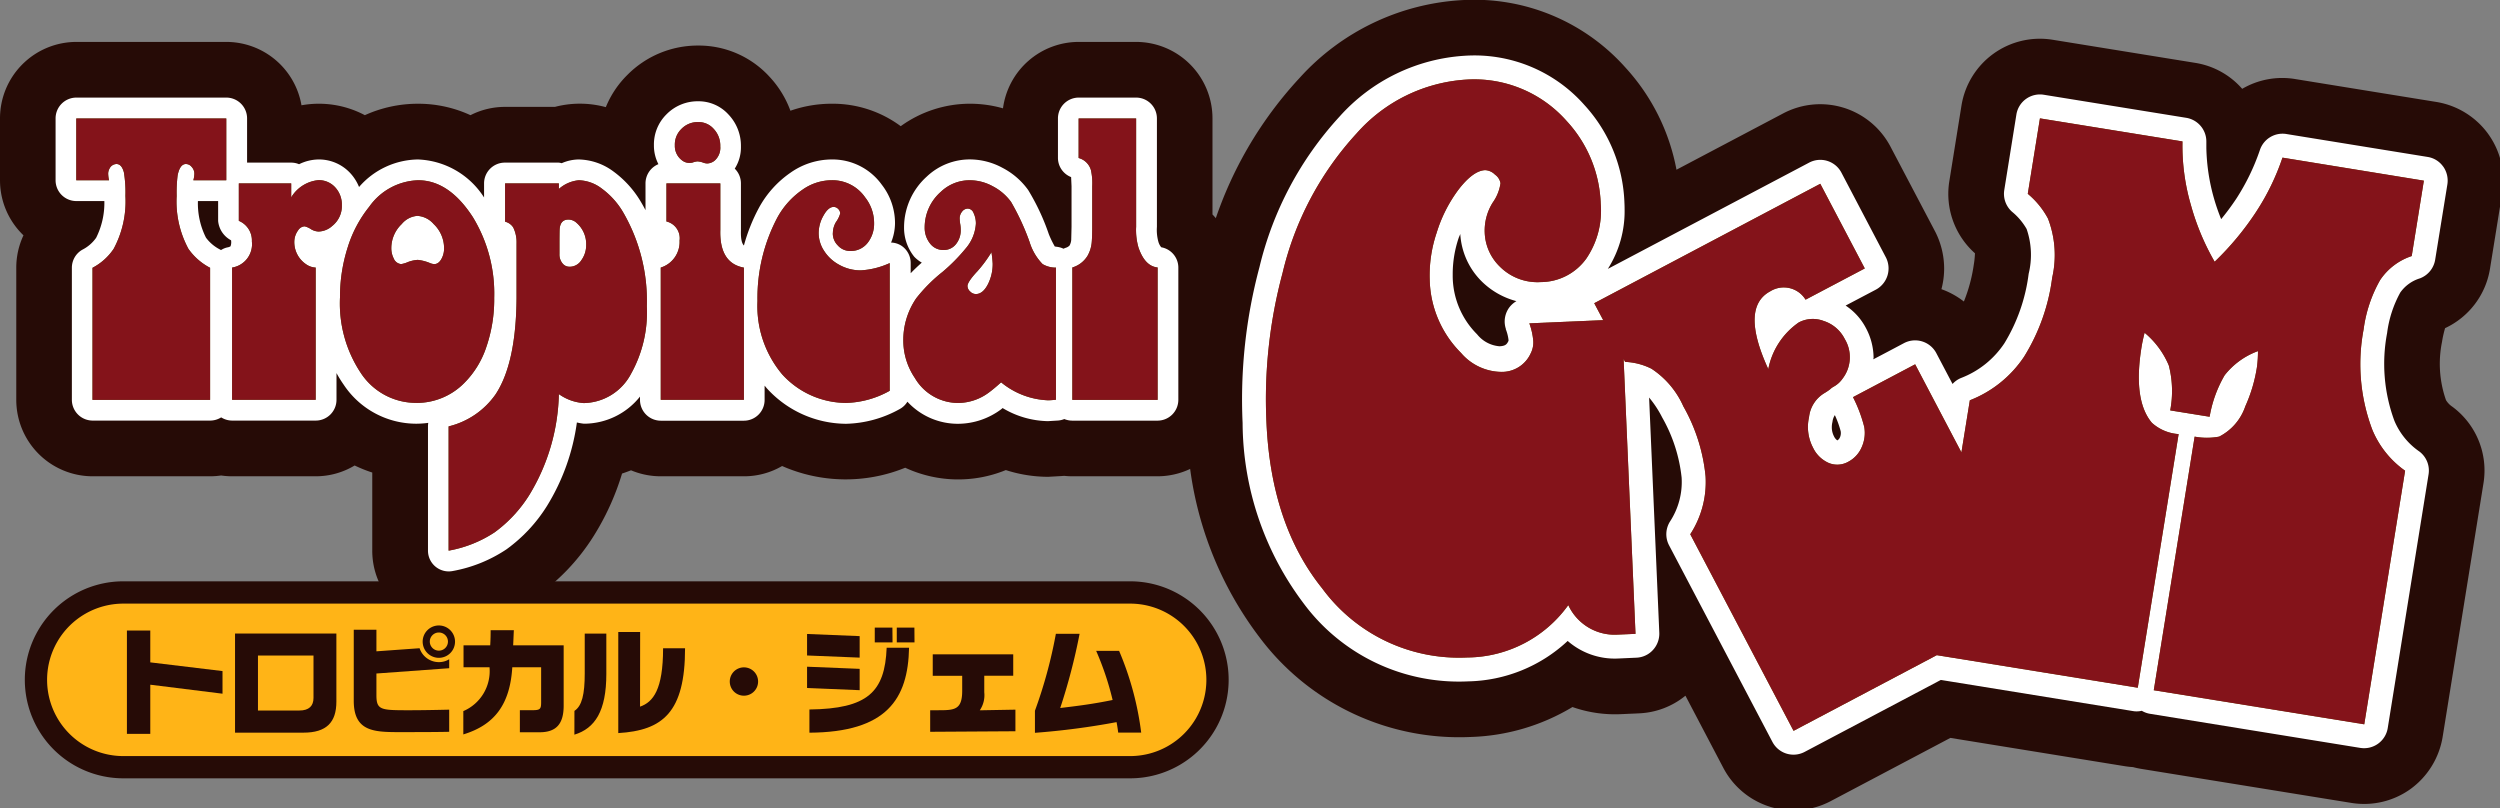 <svg xmlns="http://www.w3.org/2000/svg" xmlns:xlink="http://www.w3.org/1999/xlink" width="167" height="54" viewBox="0 0 167 54"><rect x="0" y="0" width="167" height="54" fill="#808080" stroke="none"/><defs><clipPath id="a"><rect width="167" height="54" transform="translate(0 0)" fill="none"/></clipPath></defs><g transform="translate(0 0)" clip-path="url(#a)"><path d="M62.8,54.14A5.3,5.3,0,0,1,58.1,51.3l-2.53-4.819A5.25,5.25,0,0,1,52.46,47.66l-.292.014c-.349.014-.574.025-.72.032l-.175.007a8.57,8.57,0,0,1-3.25-.475,13.992,13.992,0,0,1-6.8,2,16.672,16.672,0,0,1-14.046-6.58,23.819,23.819,0,0,1-4.9-14.235A37.917,37.917,0,0,1,23.53,16.883,26.234,26.234,0,0,1,29.794,5.216,15.824,15.824,0,0,1,40.658.015a13.528,13.528,0,0,1,10.9,4.5,13.856,13.856,0,0,1,3.414,6.83l7.134-3.765a5.3,5.3,0,0,1,7.162,2.225l2.975,5.655a5.434,5.434,0,0,1,.609,2.479,5.342,5.342,0,0,1-.182,1.386,5.36,5.36,0,0,1,1.5.825,10.483,10.483,0,0,0,.659-2.443,6.273,6.273,0,0,0,.082-.779A5.314,5.314,0,0,1,73.2,12.1l.809-5.037a5.307,5.307,0,0,1,6.086-4.4l9.521,1.543a5.263,5.263,0,0,1,3.146,1.736A5.288,5.288,0,0,1,96.3,5.288l9.443,1.532A5.341,5.341,0,0,1,109.154,8.9l0,0,.043.061a5.3,5.3,0,0,1,.934,3.944l-.816,5.051a5.308,5.308,0,0,1-3,3.972,7.293,7.293,0,0,0-.207.925,7.33,7.33,0,0,0,.267,3.883,1.41,1.41,0,0,0,.438.45,5.3,5.3,0,0,1,2.063,5.122L106.15,49.242a5.381,5.381,0,0,1-2.134,3.465,5.311,5.311,0,0,1-3.941.939L86.011,51.368a5.477,5.477,0,0,1-.545-.118,5.28,5.28,0,0,1-.527-.057L73.269,49.3l-8,4.226a5.326,5.326,0,0,1-2.466.611m2.729-39.961-.506-1.011-.363-.593.339.539-.285-.572.232.4.167.354-.167-.354.684,1.182-.046.029Z" transform="translate(57.017 -0.008)" fill="#260b06"/><path d="M29.967,39.879a5.1,5.1,0,0,1-5.1-5.108V29.552a9.282,9.282,0,0,1-1.176-.472,5.031,5.031,0,0,1-2.608.722H15.5a5.026,5.026,0,0,1-.73-.054,5.038,5.038,0,0,1-.734.054H6.179a5.107,5.107,0,0,1-5.092-5.108v-8.82a5.1,5.1,0,0,1,.481-2.168A5.1,5.1,0,0,1,0,10.027V5.894A5.108,5.108,0,0,1,5.1.786H15.122a5.1,5.1,0,0,1,5.017,4.233,6.545,6.545,0,0,1,4.233.661,8.568,8.568,0,0,1,3.556-.764,8.326,8.326,0,0,1,3.5.764,5.059,5.059,0,0,1,2.309-.554h3.332a6.584,6.584,0,0,1,3.4.018,6.449,6.449,0,0,1,1.436-2.15,6.617,6.617,0,0,1,4.728-1.965A6.4,6.4,0,0,1,51.382,3.09,6.706,6.706,0,0,1,52.8,5.383a8.357,8.357,0,0,1,2.776-.468,7.628,7.628,0,0,1,4.593,1.5,7.907,7.907,0,0,1,4.636-1.5A8.041,8.041,0,0,1,67,5.223,5.106,5.106,0,0,1,72.049.786h3.845a5.108,5.108,0,0,1,5.1,5.108v6.419a5.091,5.091,0,0,1,1.432,3.54v8.841a5.111,5.111,0,0,1-5.1,5.108h-5.69c-.185,0-.367-.011-.549-.029l-.2.014-.877.05a9.282,9.282,0,0,1-2.822-.45,8.4,8.4,0,0,1-6.72-.157,10.545,10.545,0,0,1-8.224-.114,5.033,5.033,0,0,1-2.544.686H44.138a5.121,5.121,0,0,1-1.985-.4c-.2.079-.4.15-.6.218A17.2,17.2,0,0,1,39.652,33.8l-.025.039a14.018,14.018,0,0,1-3.7,3.919,13.166,13.166,0,0,1-4.971,2.029,5.171,5.171,0,0,1-.991.1" transform="translate(0 2.014)" fill="#260b06"/><path d="M25.341,10.873H7.033a6.58,6.58,0,0,0,0,13.16H74.289a6.58,6.58,0,0,0,0-13.16H25.341Z" transform="translate(1.205 27.959)" fill="#260b06"/><path d="M5.967,21.474a5.092,5.092,0,0,1,0-10.184H73.223a5.092,5.092,0,0,1,0,10.184Z" transform="translate(2.271 29.032)" fill="#ffb417"/><path d="M3.94,15.412v3.283H2.379v-6.9H3.94v2.125l4.825.582v1.511Z" transform="translate(6.099 30.326)" fill="#260b06"/><path d="M11.176,16.4c0,1.379-.656,2.072-2.2,2.072H4.406V11.849h6.77ZM9.648,13.321H5.938v3.672H8.707c.634,0,.941-.3.941-.843Z" transform="translate(11.294 30.469)" fill="#260b06"/><path d="M8.146,14.912v1.44c0,1.014.292,1.014,2.238,1.014.78,0,1.721-.018,2.623-.039v1.479c-.641.014-1.593.021-2.961.021-1.9,0-3.414.089-3.414-2.093V11.99H8.146v1.44l2.883-.207a1.357,1.357,0,0,0,1.29.929,1.286,1.286,0,0,0,.688-.193v.6Zm3.089-2.133a1.081,1.081,0,1,1,1.083,1.086,1.083,1.083,0,0,1-1.083-1.086m.477,0a.606.606,0,1,0,1.212,0,.606.606,0,1,0-1.212,0" transform="translate(16.999 30.078)" fill="#260b06"/><path d="M8.7,12.8h1.782c.025-.4.029-.743.029-1.011h1.55c-.018.357-.025.618-.046,1.011h3.374v4.026c0,1.236-.506,1.779-1.607,1.779H12.463V17.131H13.3c.524,0,.584-.079.584-.536V14.262H11.957c-.15,2.443-1.151,3.844-3.271,4.487V17.192a2.906,2.906,0,0,0,1.75-2.929H8.7Z" transform="translate(22.264 30.31)" fill="#260b06"/><path d="M10.769,17.09c.506-.329.688-1.114.688-2.5V11.928H12.9v2.693c0,2.483-.759,3.64-2.134,4.058Zm4.39-5.269-.007,4.987c.877-.307,1.539-1.136,1.539-3.9h1.468c0,4.272-1.486,5.49-4.461,5.665V11.821Z" transform="translate(27.603 30.397)" fill="#260b06"/><path d="M13.681,13.425a.946.946,0,1,1,.948.95.943.943,0,0,1-.948-.95" transform="translate(35.068 32.097)" fill="#260b06"/><path d="M18.643,13.743,15.13,13.6V12.164l3.513.143Zm0,2.175-3.513-.146V14.35l3.513.143v1.425m3.3-2.836c-.068,3.426-1.486,5.644-6.656,5.676v-1.55c3.895-.046,5.042-1.165,5.16-4.126h1.5m-1.108-.354H19.652v-.989h1.179Zm1.468,0H21.123v-.989H22.3Z" transform="translate(38.782 30.186)" fill="#260b06"/><path d="M23.132,15.935v1.443l-5.694.036v-1.44h.5c1.112,0,1.639-.007,1.639-1.3v-1H17.609V12.238h5.377v1.429H21.051v1.111a1.786,1.786,0,0,1-.3,1.2Z" transform="translate(44.698 31.47)" fill="#260b06"/><path d="M22.384,11.855a39.688,39.688,0,0,1-1.293,4.955c1.212-.146,2.152-.261,3.5-.536a19.308,19.308,0,0,0-1.1-3.283h1.532A20.434,20.434,0,0,1,26.5,18.453H24.964c-.032-.264-.071-.5-.11-.7a49.842,49.842,0,0,1-5.452.714V16.992A31.452,31.452,0,0,0,20.8,11.855Z" transform="translate(49.732 30.485)" fill="#260b06"/><path d="M103.517,8.455a1.57,1.57,0,0,0-1.04-.643L93.038,6.28a1.593,1.593,0,0,0-1.764,1.075A14.653,14.653,0,0,1,89.7,10.6a16.883,16.883,0,0,1-1.012,1.368,13.561,13.561,0,0,1-.477-1.375,13.191,13.191,0,0,1-.513-3.376c0-.125,0-.246,0-.364l0-.079A1.6,1.6,0,0,0,86.36,5.2L76.836,3.658a1.594,1.594,0,0,0-1.828,1.325L74.2,10.02a1.6,1.6,0,0,0,.513,1.45,4.132,4.132,0,0,1,.98,1.157,5.3,5.3,0,0,1,.135,2.993,11.7,11.7,0,0,1-1.621,4.64,6.093,6.093,0,0,1-2.893,2.318,1.552,1.552,0,0,0-.57.4l-1.087-2.065A1.6,1.6,0,0,0,67.5,20.25s-1.019.543-2.049,1.082c0-.036.018-.071.018-.111a4.269,4.269,0,0,0-.517-1.99,4.034,4.034,0,0,0-1.35-1.49l2.02-1.064a1.61,1.61,0,0,0,.666-2.161L63.321,8.862a1.592,1.592,0,0,0-2.152-.672l-13.451,7.1a7.169,7.169,0,0,0,1.119-4q0-.2-.011-.418a10.163,10.163,0,0,0-2.669-6.523A9.8,9.8,0,0,0,38.15,1.054a12.217,12.217,0,0,0-8.356,4.065,22.612,22.612,0,0,0-5.348,10.055A34.144,34.144,0,0,0,23.32,25.587a20.16,20.16,0,0,0,4.073,12.045A12.915,12.915,0,0,0,38.4,42.844a10.015,10.015,0,0,0,6.635-2.7,4.785,4.785,0,0,0,3.406,1.172l1.194-.054a1.575,1.575,0,0,0,1.1-.518,1.605,1.605,0,0,0,.42-1.15l-.681-15.71a6.948,6.948,0,0,1,.873,1.329,10.305,10.305,0,0,1,1.3,4.026,4.828,4.828,0,0,1-.773,2.922,1.589,1.589,0,0,0-.064,1.6l6.9,13.124a1.589,1.589,0,0,0,2.152.672l9.1-4.808,12.9,2.09a1.515,1.515,0,0,0,.524-.029,1.574,1.574,0,0,0,.545.2l14.053,2.279a1.6,1.6,0,0,0,1.831-1.325l2.726-16.939a1.592,1.592,0,0,0-.62-1.54,4.694,4.694,0,0,1-1.66-2.043,10.979,10.979,0,0,1-.488-5.865,7.6,7.6,0,0,1,.88-2.708,2.506,2.506,0,0,1,1.315-.947,1.606,1.606,0,0,0,1.016-1.247l.816-5.037a1.624,1.624,0,0,0-.285-1.19M63.271,26.126a.869.869,0,0,1,.011.136.687.687,0,0,1-.061.286.4.4,0,0,1-.175.2.7.7,0,0,1-.221-.271,1.305,1.305,0,0,1-.146-.607,1.408,1.408,0,0,1,.043-.354,1.044,1.044,0,0,1,.16-.457,6.5,6.5,0,0,1,.388,1.068M40.9,19.314a2.921,2.921,0,0,1,.182.714V20.1l-.011.021c-.1.2-.185.321-.588.339a2.132,2.132,0,0,1-1.5-.8,5.526,5.526,0,0,1-1.628-3.84c0-.086,0-.171,0-.257a7.553,7.553,0,0,1,.388-2.311c.032-.1.082-.193.118-.293a4.857,4.857,0,0,0,1.45,3.186,5.17,5.17,0,0,0,2.3,1.3,1.636,1.636,0,0,0-.5.454,1.608,1.608,0,0,0-.285.907,1.638,1.638,0,0,0,.082.5" transform="translate(59.686 2.671)" fill="#fff"/><path d="M74.9,11.825a1.012,1.012,0,0,1-.2-.4,2.978,2.978,0,0,1-.089-.964V3.22a1.39,1.39,0,0,0-1.386-1.393H69.381A1.39,1.39,0,0,0,68,3.22V5.863a1.379,1.379,0,0,0,.88,1.275c.007.139.028.611.028.611v2.711l-.021.875a.944.944,0,0,1-.11.371.586.586,0,0,1-.264.157.817.817,0,0,0-.139.061,1.417,1.417,0,0,0-.413-.125l-.171-.025a6.28,6.28,0,0,1-.4-.825A14.908,14.908,0,0,0,66.01,8a4.859,4.859,0,0,0-1.717-1.482,4.59,4.59,0,0,0-2.159-.561,4.184,4.184,0,0,0-2.9,1.15,4.574,4.574,0,0,0-1.514,3.383,3.077,3.077,0,0,0,.684,1.972,2.271,2.271,0,0,0,.5.389c-.289.257-.527.486-.741.707v-.679a1.387,1.387,0,0,0-.616-1.154,1.336,1.336,0,0,0-.695-.214,3.468,3.468,0,0,0,.264-1.286,4.179,4.179,0,0,0-.884-2.579A4.054,4.054,0,0,0,52.9,5.96a4.8,4.8,0,0,0-2.758.879,6.771,6.771,0,0,0-2.1,2.322,11.844,11.844,0,0,0-1.019,2.547c-.121-.118-.217-.379-.2-1V7.56a1.378,1.378,0,0,0-.413-.986,2.629,2.629,0,0,0,.413-1.486,3.022,3.022,0,0,0-.83-2.129,2.7,2.7,0,0,0-2.035-.886,2.914,2.914,0,0,0-2.117.882,2.826,2.826,0,0,0-.83,2.058,2.7,2.7,0,0,0,.3,1.261,1.388,1.388,0,0,0-.862,1.286V9.346q-.176-.338-.374-.664a6.762,6.762,0,0,0-1.753-1.908,4.014,4.014,0,0,0-2.345-.814,2.9,2.9,0,0,0-1.126.25,1.2,1.2,0,0,0-.2-.039h-3.6a1.387,1.387,0,0,0-1.386,1.39V8.5a5.473,5.473,0,0,0-4.426-2.54A5.3,5.3,0,0,0,21.313,7.8a3.015,3.015,0,0,0-.545-.882A2.851,2.851,0,0,0,18.6,5.96a3.017,3.017,0,0,0-1.293.318,1.364,1.364,0,0,0-.527-.107H13.834V3.22a1.389,1.389,0,0,0-1.383-1.393H2.425A1.389,1.389,0,0,0,1.042,3.22V7.349a1.386,1.386,0,0,0,1.383,1.39H4.3a5.193,5.193,0,0,1-.549,2.454,2.533,2.533,0,0,1-.93.8,1.388,1.388,0,0,0-.691,1.2v8.82a1.389,1.389,0,0,0,1.383,1.39h7.86a1.388,1.388,0,0,0,.73-.214,1.391,1.391,0,0,0,.734.214h5.584a1.389,1.389,0,0,0,1.386-1.39V20.23a8.218,8.218,0,0,0,.485.782,5.823,5.823,0,0,0,4.864,2.6,6.168,6.168,0,0,0,.78-.057,1.656,1.656,0,0,0-.018.232v8.3a1.386,1.386,0,0,0,1.653,1.365,9.493,9.493,0,0,0,3.588-1.447,10.309,10.309,0,0,0,2.7-2.886,14.3,14.3,0,0,0,2.006-5.59,3.771,3.771,0,0,0,.467.082A4.786,4.786,0,0,0,40.081,21.8v.221a1.392,1.392,0,0,0,1.386,1.39h5.555a1.386,1.386,0,0,0,1.383-1.39V21.07c.053.057.1.121.153.182a7.2,7.2,0,0,0,5.288,2.365,7.7,7.7,0,0,0,3.567-.975,1.378,1.378,0,0,0,.531-.5,4.587,4.587,0,0,0,3.406,1.475,4.841,4.841,0,0,0,2.861-.972l.093-.079a6.075,6.075,0,0,0,3.029.875L68,23.4a1.365,1.365,0,0,0,.424-.1,1.431,1.431,0,0,0,.538.107h5.694a1.392,1.392,0,0,0,1.386-1.39V13.176a1.378,1.378,0,0,0-1.14-1.35m-62.175-.064a.526.526,0,0,1-.185.068,1.275,1.275,0,0,0-.453.186l-.032-.025a2.686,2.686,0,0,1-.969-.807,5.1,5.1,0,0,1-.538-2.443H11.9v1.325a1.625,1.625,0,0,0,.795,1.254l.071.043.007.075a.764.764,0,0,1-.046.325" transform="translate(2.671 4.692)" fill="#fff"/><path d="M89.882,10.325a19.281,19.281,0,0,1-2.776,3.34,16.209,16.209,0,0,1-1.582-3.776,14.175,14.175,0,0,1-.567-4.262l-9.521-1.54-.812,5.04a5.551,5.551,0,0,1,1.35,1.654,6.789,6.789,0,0,1,.281,3.944,13.187,13.187,0,0,1-1.878,5.283,7.723,7.723,0,0,1-3.624,2.911L70.191,26.4,67.1,20.516l-4.151,2.193A9.489,9.489,0,0,1,63.7,24.7a2.313,2.313,0,0,1-.175,1.361,1.972,1.972,0,0,1-.88.957,1.492,1.492,0,0,1-1.315.089,2.1,2.1,0,0,1-1.055-1.029,2.969,2.969,0,0,1-.264-2.029,2.142,2.142,0,0,1,1.012-1.6,4.021,4.021,0,0,0,.392-.261,1.107,1.107,0,0,1,.214-.164,1.758,1.758,0,0,0,.631-.564A2.347,2.347,0,0,0,62.4,18.83a2.391,2.391,0,0,0-1.415-1.211,2.013,2.013,0,0,0-1.66.1,4.928,4.928,0,0,0-2.035,3.118q-1.892-4.12.135-5.2a1.706,1.706,0,0,1,2.355.561l3.955-2.086L60.763,8.457l-15.1,7.977.6,1.132-4.935.214a4.507,4.507,0,0,1,.26,1.15,1.6,1.6,0,0,1-.167.85,2.11,2.11,0,0,1-1.956,1.243,3.605,3.605,0,0,1-2.7-1.268,7.124,7.124,0,0,1-2.092-4.9,8.884,8.884,0,0,1,.463-3.126,9.468,9.468,0,0,1,1.436-2.851c.656-.861,1.258-1.307,1.8-1.332a.99.99,0,0,1,.663.3.883.883,0,0,1,.367.572,2.927,2.927,0,0,1-.517,1.29,3.517,3.517,0,0,0-.538,2.011,3.325,3.325,0,0,0,1.008,2.268,3.553,3.553,0,0,0,2.74,1.036,3.757,3.757,0,0,0,3.047-1.582,5.68,5.68,0,0,0,.955-3.647A8.561,8.561,0,0,0,43.827,4.27,8.246,8.246,0,0,0,37.071,1.5a10.663,10.663,0,0,0-7.276,3.586,20.9,20.9,0,0,0-4.956,9.348,32.514,32.514,0,0,0-1.073,9.934q.294,6.848,3.724,11.116A11.344,11.344,0,0,0,37.181,40.1a8.384,8.384,0,0,0,6.749-3.5,3.408,3.408,0,0,0,3.3,1.972l1.19-.05-.795-18.361.1.193a4.338,4.338,0,0,1,1.757.454,5.834,5.834,0,0,1,2.134,2.515A11.752,11.752,0,0,1,53.1,28a6.388,6.388,0,0,1-1.023,3.869L58.978,45l9.567-5.055,13.426,2.175L84.7,25.178a2.96,2.96,0,0,1-1.785-.754q-1.267-1.5-.695-5.044c.036-.232.1-.554.207-.972a5.719,5.719,0,0,1,1.618,2.186,6.878,6.878,0,0,1,.093,3l2.633.425a8.22,8.22,0,0,1,1-2.768A5.018,5.018,0,0,1,90,19.634a8.092,8.092,0,0,1-.061,1.022,10.13,10.13,0,0,1-.784,2.665,3.544,3.544,0,0,1-1.746,2.025,4.39,4.39,0,0,1-1.639,0L83.04,42.288,97.1,44.564l2.729-16.939a6.3,6.3,0,0,1-2.191-2.74,12.4,12.4,0,0,1-.581-6.7,9.058,9.058,0,0,1,1.1-3.293,4.077,4.077,0,0,1,2.113-1.607l.812-5.037L91.638,6.71a15.72,15.72,0,0,1-1.757,3.615" transform="translate(60.832 3.82)" fill="#776a1d"/><path d="M3.561,5.9a.726.726,0,0,1,.089-.332.534.534,0,0,1,.463-.307c.239,0,.4.189.5.564a8.315,8.315,0,0,1,.1,1.572,6.7,6.7,0,0,1-.784,3.529,3.873,3.873,0,0,1-1.415,1.268v8.82H10.37v-8.82a4.048,4.048,0,0,1-1.45-1.268A6.657,6.657,0,0,1,8.136,7.4,9.37,9.37,0,0,1,8.2,6.018c.1-.5.285-.757.556-.757a.5.5,0,0,1,.388.2.657.657,0,0,1,.175.439,1.813,1.813,0,0,1-.068.447h2.2V2.217H1.43V6.346H3.618A2.265,2.265,0,0,1,3.561,5.9" transform="translate(3.665 5.695)" fill="#5d6a22"/><path d="M11.484,18.247a4.466,4.466,0,0,0,3.182-1.322,6.109,6.109,0,0,0,1.482-2.411,9.758,9.758,0,0,0,.527-3.283A9.8,9.8,0,0,0,15.25,5.838q-1.593-2.465-3.659-2.465A4.154,4.154,0,0,0,8.33,5.138,8.187,8.187,0,0,0,6.887,7.86,10.845,10.845,0,0,0,6.374,11.2a8.383,8.383,0,0,0,1.372,5.019,4.414,4.414,0,0,0,3.738,2.025M10.5,6.295a1.5,1.5,0,0,1,1.044-.543,1.564,1.564,0,0,1,1.083.543,2.226,2.226,0,0,1,.7,1.618,1.432,1.432,0,0,1-.114.586c-.135.314-.317.475-.545.475a.883.883,0,0,1-.264-.061,2.957,2.957,0,0,0-.834-.221,2.222,2.222,0,0,0-.659.146,1.956,1.956,0,0,1-.449.136.594.594,0,0,1-.5-.379,1.5,1.5,0,0,1-.16-.711,2.219,2.219,0,0,1,.7-1.59" transform="translate(16.338 8.668)" fill="#5d6a22"/><path d="M9.2,6.452a1.371,1.371,0,0,1,.438.2,1.026,1.026,0,0,0,.5.146,1.414,1.414,0,0,0,.905-.375,1.7,1.7,0,0,0,.641-1.382,1.7,1.7,0,0,0-.428-1.175,1.475,1.475,0,0,0-1.144-.5A2.385,2.385,0,0,0,8.3,4.516V3.584H4.8v2.5a1.419,1.419,0,0,1,.873,1.375A1.582,1.582,0,0,1,4.351,9.206V18.04H9.935V9.206a1.207,1.207,0,0,1-.656-.232,1.781,1.781,0,0,1-.773-1.482,1.3,1.3,0,0,1,.249-.764A.555.555,0,0,1,9.2,6.452" transform="translate(11.153 8.668)" fill="#5d6a22"/><path d="M20.6,16.293a8.419,8.419,0,0,0,1.051-4.508,11.764,11.764,0,0,0-1.625-6.344A5.245,5.245,0,0,0,18.644,3.93a2.646,2.646,0,0,0-1.536-.557,2.331,2.331,0,0,0-1.333.582V3.584H12.183V6.141a.9.9,0,0,1,.545.386,2.247,2.247,0,0,1,.221,1.057v3.633q-.027,4.388-1.407,6.466A5.369,5.369,0,0,1,8.41,19.815v8.3a8.162,8.162,0,0,0,3.075-1.225,8.956,8.956,0,0,0,2.32-2.5,13.515,13.515,0,0,0,1.97-6.733,3.214,3.214,0,0,0,1.66.6A3.643,3.643,0,0,0,20.6,16.293M16.488,9.149a.576.576,0,0,1-.481-.239.919.919,0,0,1-.192-.607V7.685c0-.614.007-.957.011-1.032.029-.436.224-.654.584-.654a.8.8,0,0,1,.549.221A1.879,1.879,0,0,1,17.6,7.7a1.712,1.712,0,0,1-.328,1.022.922.922,0,0,1-.78.429" transform="translate(21.557 8.668)" fill="#5d6a22"/><path d="M24.536,10.89a4.2,4.2,0,0,1-.171-1.432V2.217H20.523V4.86a1.17,1.17,0,0,1,.823.811,4.05,4.05,0,0,1,.086,1.075V9.458c0,.414-.011.743-.029.979a2.223,2.223,0,0,1-.281.95,1.79,1.79,0,0,1-1.019.786v8.841H25.8V12.172q-.834-.08-1.261-1.282" transform="translate(51.529 5.695)" fill="#5d6a22"/><path d="M19.552,9.5A10.524,10.524,0,0,0,17.8,11.26a4.928,4.928,0,0,0-.862,2.772,4.463,4.463,0,0,0,.773,2.55,3.358,3.358,0,0,0,2.908,1.668,3.479,3.479,0,0,0,2.052-.711c.214-.157.481-.379.8-.668a5.25,5.25,0,0,0,3.129,1.2c.118,0,.3-.011.534-.036V9.21a1.739,1.739,0,0,1-.891-.236A3.636,3.636,0,0,1,25.374,7.5a16.014,16.014,0,0,0-1.236-2.676,3.488,3.488,0,0,0-1.226-1.05,3.192,3.192,0,0,0-1.514-.4,2.779,2.779,0,0,0-1.956.775A3.161,3.161,0,0,0,18.365,6.52a1.684,1.684,0,0,0,.371,1.093,1.1,1.1,0,0,0,.887.418,1.02,1.02,0,0,0,.834-.393,1.457,1.457,0,0,0,.317-.943,2.369,2.369,0,0,0-.043-.447,3.1,3.1,0,0,1-.029-.332.714.714,0,0,1,.164-.45.49.49,0,0,1,.378-.2.434.434,0,0,1,.385.289,1.61,1.61,0,0,1,.157.718,2.809,2.809,0,0,1-.691,1.668A11.915,11.915,0,0,1,19.552,9.5m2.291,0a8.519,8.519,0,0,0,.983-1.322,7.238,7.238,0,0,1,.082.772A3,3,0,0,1,22.6,10.3c-.228.45-.5.675-.816.675A.538.538,0,0,1,21.4,10.8a.5.5,0,0,1-.175-.361c0-.175.2-.486.613-.936" transform="translate(43.403 8.668)" fill="#5d6a22"/><path d="M12.387,9.058v8.83h5.555V9.058q-1.641-.3-1.575-2.518V3.432h-3.6V5.975a1.152,1.152,0,0,1,.877,1.279,1.789,1.789,0,0,1-1.258,1.8" transform="translate(31.751 8.82)" fill="#5d6a22"/><path d="M13.621,5.014a.866.866,0,0,0,.21-.025,1.341,1.341,0,0,1,.328-.079,1.406,1.406,0,0,1,.381.082.767.767,0,0,0,.271.057.824.824,0,0,0,.5-.193,1.147,1.147,0,0,0,.374-.95,1.626,1.626,0,0,0-.442-1.168,1.345,1.345,0,0,0-1.033-.454,1.515,1.515,0,0,0-1.13.468,1.447,1.447,0,0,0-.431,1.082,1.2,1.2,0,0,0,.51,1.029.785.785,0,0,0,.46.15" transform="translate(32.43 5.87)" fill="#5d6a22"/><path d="M19.232,6.909a1.118,1.118,0,0,0,.331.814,1.1,1.1,0,0,0,.848.375,1.421,1.421,0,0,0,1.194-.607,2.072,2.072,0,0,0,.385-1.24,2.772,2.772,0,0,0-.6-1.736,2.652,2.652,0,0,0-2.213-1.143,3.4,3.4,0,0,0-1.97.632,5.382,5.382,0,0,0-1.671,1.847A11.488,11.488,0,0,0,14.2,11.439a7.094,7.094,0,0,0,1.657,4.908,5.8,5.8,0,0,0,4.258,1.9,6.276,6.276,0,0,0,2.918-.811V8.906a5.365,5.365,0,0,1-1.931.486,2.928,2.928,0,0,1-1.468-.386,2.706,2.706,0,0,1-.98-.911,2.167,2.167,0,0,1-.367-1.186,2.363,2.363,0,0,1,.321-1.175c.214-.386.442-.579.681-.579a.418.418,0,0,1,.3.132.429.429,0,0,1,.135.311,1.8,1.8,0,0,1-.278.564,1.447,1.447,0,0,0-.21.747" transform="translate(36.4 8.668)" fill="#5d6a22"/><path d="M89.882,10.325a19.281,19.281,0,0,1-2.776,3.34,16.209,16.209,0,0,1-1.582-3.776,14.175,14.175,0,0,1-.567-4.262l-9.521-1.54-.812,5.04a5.551,5.551,0,0,1,1.35,1.654,6.789,6.789,0,0,1,.281,3.944,13.187,13.187,0,0,1-1.878,5.283,7.723,7.723,0,0,1-3.624,2.911L70.191,26.4,67.1,20.516l-4.151,2.193A9.489,9.489,0,0,1,63.7,24.7a2.313,2.313,0,0,1-.175,1.361,1.972,1.972,0,0,1-.88.957,1.492,1.492,0,0,1-1.315.089,2.1,2.1,0,0,1-1.055-1.029,2.969,2.969,0,0,1-.264-2.029,2.142,2.142,0,0,1,1.012-1.6,4.021,4.021,0,0,0,.392-.261,1.107,1.107,0,0,1,.214-.164,1.758,1.758,0,0,0,.631-.564A2.347,2.347,0,0,0,62.4,18.83a2.391,2.391,0,0,0-1.415-1.211,2.013,2.013,0,0,0-1.66.1,4.928,4.928,0,0,0-2.035,3.118q-1.892-4.12.135-5.2a1.706,1.706,0,0,1,2.355.561l3.955-2.086L60.763,8.457l-15.1,7.977.6,1.132-4.935.214a4.507,4.507,0,0,1,.26,1.15,1.6,1.6,0,0,1-.167.85,2.11,2.11,0,0,1-1.956,1.243,3.605,3.605,0,0,1-2.7-1.268,7.124,7.124,0,0,1-2.092-4.9,8.884,8.884,0,0,1,.463-3.126,9.468,9.468,0,0,1,1.436-2.851c.656-.861,1.258-1.307,1.8-1.332a.99.99,0,0,1,.663.3.883.883,0,0,1,.367.572,2.927,2.927,0,0,1-.517,1.29,3.517,3.517,0,0,0-.538,2.011,3.325,3.325,0,0,0,1.008,2.268,3.553,3.553,0,0,0,2.74,1.036,3.757,3.757,0,0,0,3.047-1.582,5.68,5.68,0,0,0,.955-3.647A8.561,8.561,0,0,0,43.827,4.27,8.246,8.246,0,0,0,37.071,1.5a10.663,10.663,0,0,0-7.276,3.586,20.9,20.9,0,0,0-4.956,9.348,32.514,32.514,0,0,0-1.073,9.934q.294,6.848,3.724,11.116A11.344,11.344,0,0,0,37.181,40.1a8.384,8.384,0,0,0,6.749-3.5,3.408,3.408,0,0,0,3.3,1.972l1.19-.05-.795-18.361.1.193a4.338,4.338,0,0,1,1.757.454,5.834,5.834,0,0,1,2.134,2.515A11.752,11.752,0,0,1,53.1,28a6.388,6.388,0,0,1-1.023,3.869L58.978,45l9.567-5.055,13.426,2.175L84.7,25.178a2.96,2.96,0,0,1-1.785-.754q-1.267-1.5-.695-5.044c.036-.232.1-.554.207-.972a5.719,5.719,0,0,1,1.618,2.186,6.878,6.878,0,0,1,.093,3l2.633.425a8.22,8.22,0,0,1,1-2.768A5.018,5.018,0,0,1,90,19.634a8.092,8.092,0,0,1-.061,1.022,10.13,10.13,0,0,1-.784,2.665,3.544,3.544,0,0,1-1.746,2.025,4.39,4.39,0,0,1-1.639,0L83.04,42.288,97.1,44.564l2.729-16.939a6.3,6.3,0,0,1-2.191-2.74,12.4,12.4,0,0,1-.581-6.7,9.058,9.058,0,0,1,1.1-3.293,4.077,4.077,0,0,1,2.113-1.607l.812-5.037L91.638,6.71a15.72,15.72,0,0,1-1.757,3.615" transform="translate(60.832 3.82)" fill="#84131a"/><path d="M3.561,5.9a.726.726,0,0,1,.089-.332.534.534,0,0,1,.463-.307c.239,0,.4.189.5.564a8.315,8.315,0,0,1,.1,1.572,6.7,6.7,0,0,1-.784,3.529,3.873,3.873,0,0,1-1.415,1.268v8.82H10.37v-8.82a4.048,4.048,0,0,1-1.45-1.268A6.657,6.657,0,0,1,8.136,7.4,9.37,9.37,0,0,1,8.2,6.018c.1-.5.285-.757.556-.757a.5.5,0,0,1,.388.2.657.657,0,0,1,.175.439,1.813,1.813,0,0,1-.068.447h2.2V2.217H1.43V6.346H3.618A2.265,2.265,0,0,1,3.561,5.9" transform="translate(3.665 5.695)" fill="#84131a"/><path d="M11.484,18.247a4.466,4.466,0,0,0,3.182-1.322,6.109,6.109,0,0,0,1.482-2.411,9.758,9.758,0,0,0,.527-3.283A9.8,9.8,0,0,0,15.25,5.838q-1.593-2.465-3.659-2.465A4.154,4.154,0,0,0,8.33,5.138,8.187,8.187,0,0,0,6.887,7.86,10.845,10.845,0,0,0,6.374,11.2a8.383,8.383,0,0,0,1.372,5.019,4.414,4.414,0,0,0,3.738,2.025M10.5,6.295a1.5,1.5,0,0,1,1.044-.543,1.564,1.564,0,0,1,1.083.543,2.226,2.226,0,0,1,.7,1.618,1.432,1.432,0,0,1-.114.586c-.135.314-.317.475-.545.475a.883.883,0,0,1-.264-.061,2.957,2.957,0,0,0-.834-.221,2.222,2.222,0,0,0-.659.146,1.956,1.956,0,0,1-.449.136.594.594,0,0,1-.5-.379,1.5,1.5,0,0,1-.16-.711,2.219,2.219,0,0,1,.7-1.59" transform="translate(16.338 8.668)" fill="#84131a"/><path d="M9.2,6.452a1.371,1.371,0,0,1,.438.2,1.026,1.026,0,0,0,.5.146,1.414,1.414,0,0,0,.905-.375,1.7,1.7,0,0,0,.641-1.382,1.7,1.7,0,0,0-.428-1.175,1.475,1.475,0,0,0-1.144-.5A2.385,2.385,0,0,0,8.3,4.516V3.584H4.8v2.5a1.419,1.419,0,0,1,.873,1.375A1.582,1.582,0,0,1,4.351,9.206V18.04H9.935V9.206a1.207,1.207,0,0,1-.656-.232,1.781,1.781,0,0,1-.773-1.482,1.3,1.3,0,0,1,.249-.764A.555.555,0,0,1,9.2,6.452" transform="translate(11.153 8.668)" fill="#84131a"/><path d="M20.6,16.293a8.419,8.419,0,0,0,1.051-4.508,11.764,11.764,0,0,0-1.625-6.344A5.245,5.245,0,0,0,18.644,3.93a2.646,2.646,0,0,0-1.536-.557,2.331,2.331,0,0,0-1.333.582V3.584H12.183V6.141a.9.9,0,0,1,.545.386,2.247,2.247,0,0,1,.221,1.057v3.633q-.027,4.388-1.407,6.466A5.369,5.369,0,0,1,8.41,19.815v8.3a8.162,8.162,0,0,0,3.075-1.225,8.956,8.956,0,0,0,2.32-2.5,13.515,13.515,0,0,0,1.97-6.733,3.214,3.214,0,0,0,1.66.6A3.643,3.643,0,0,0,20.6,16.293M16.488,9.149a.576.576,0,0,1-.481-.239.919.919,0,0,1-.192-.607V7.685c0-.614.007-.957.011-1.032.029-.436.224-.654.584-.654a.8.8,0,0,1,.549.221A1.879,1.879,0,0,1,17.6,7.7a1.712,1.712,0,0,1-.328,1.022.922.922,0,0,1-.78.429" transform="translate(21.557 8.668)" fill="#84131a"/><path d="M24.536,10.89a4.2,4.2,0,0,1-.171-1.432V2.217H20.523V4.86a1.17,1.17,0,0,1,.823.811,4.05,4.05,0,0,1,.086,1.075V9.458c0,.414-.011.743-.029.979a2.223,2.223,0,0,1-.281.95,1.79,1.79,0,0,1-1.019.786v8.841H25.8V12.172q-.834-.08-1.261-1.282" transform="translate(51.529 5.695)" fill="#84131a"/><path d="M19.552,9.5A10.524,10.524,0,0,0,17.8,11.26a4.928,4.928,0,0,0-.862,2.772,4.463,4.463,0,0,0,.773,2.55,3.358,3.358,0,0,0,2.908,1.668,3.479,3.479,0,0,0,2.052-.711c.214-.157.481-.379.8-.668a5.25,5.25,0,0,0,3.129,1.2c.118,0,.3-.011.534-.036V9.21a1.739,1.739,0,0,1-.891-.236A3.636,3.636,0,0,1,25.374,7.5a16.014,16.014,0,0,0-1.236-2.676,3.488,3.488,0,0,0-1.226-1.05,3.192,3.192,0,0,0-1.514-.4,2.779,2.779,0,0,0-1.956.775A3.161,3.161,0,0,0,18.365,6.52a1.684,1.684,0,0,0,.371,1.093,1.1,1.1,0,0,0,.887.418,1.02,1.02,0,0,0,.834-.393,1.457,1.457,0,0,0,.317-.943,2.369,2.369,0,0,0-.043-.447,3.1,3.1,0,0,1-.029-.332.714.714,0,0,1,.164-.45.49.49,0,0,1,.378-.2.434.434,0,0,1,.385.289,1.61,1.61,0,0,1,.157.718,2.809,2.809,0,0,1-.691,1.668A11.915,11.915,0,0,1,19.552,9.5m2.291,0a8.519,8.519,0,0,0,.983-1.322,7.238,7.238,0,0,1,.082.772A3,3,0,0,1,22.6,10.3c-.228.45-.5.675-.816.675A.538.538,0,0,1,21.4,10.8a.5.5,0,0,1-.175-.361c0-.175.2-.486.613-.936" transform="translate(43.403 8.668)" fill="#84131a"/><path d="M12.387,9.058v8.83h5.555V9.058q-1.641-.3-1.575-2.518V3.432h-3.6V5.975a1.152,1.152,0,0,1,.877,1.279,1.789,1.789,0,0,1-1.258,1.8" transform="translate(31.751 8.82)" fill="#84131a"/><path d="M13.621,5.014a.866.866,0,0,0,.21-.025,1.341,1.341,0,0,1,.328-.079,1.406,1.406,0,0,1,.381.082.767.767,0,0,0,.271.057.824.824,0,0,0,.5-.193,1.147,1.147,0,0,0,.374-.95,1.626,1.626,0,0,0-.442-1.168,1.345,1.345,0,0,0-1.033-.454,1.515,1.515,0,0,0-1.13.468,1.447,1.447,0,0,0-.431,1.082,1.2,1.2,0,0,0,.51,1.029.785.785,0,0,0,.46.15" transform="translate(32.43 5.87)" fill="#84131a"/><path d="M19.232,6.909a1.118,1.118,0,0,0,.331.814,1.1,1.1,0,0,0,.848.375,1.421,1.421,0,0,0,1.194-.607,2.072,2.072,0,0,0,.385-1.24,2.772,2.772,0,0,0-.6-1.736,2.652,2.652,0,0,0-2.213-1.143,3.4,3.4,0,0,0-1.97.632,5.382,5.382,0,0,0-1.671,1.847A11.488,11.488,0,0,0,14.2,11.439a7.094,7.094,0,0,0,1.657,4.908,5.8,5.8,0,0,0,4.258,1.9,6.276,6.276,0,0,0,2.918-.811V8.906a5.365,5.365,0,0,1-1.931.486,2.928,2.928,0,0,1-1.468-.386,2.706,2.706,0,0,1-.98-.911,2.167,2.167,0,0,1-.367-1.186,2.363,2.363,0,0,1,.321-1.175c.214-.386.442-.579.681-.579a.418.418,0,0,1,.3.132.429.429,0,0,1,.135.311,1.8,1.8,0,0,1-.278.564,1.447,1.447,0,0,0-.21.747" transform="translate(36.4 8.668)" fill="#84131a"/></g></svg>